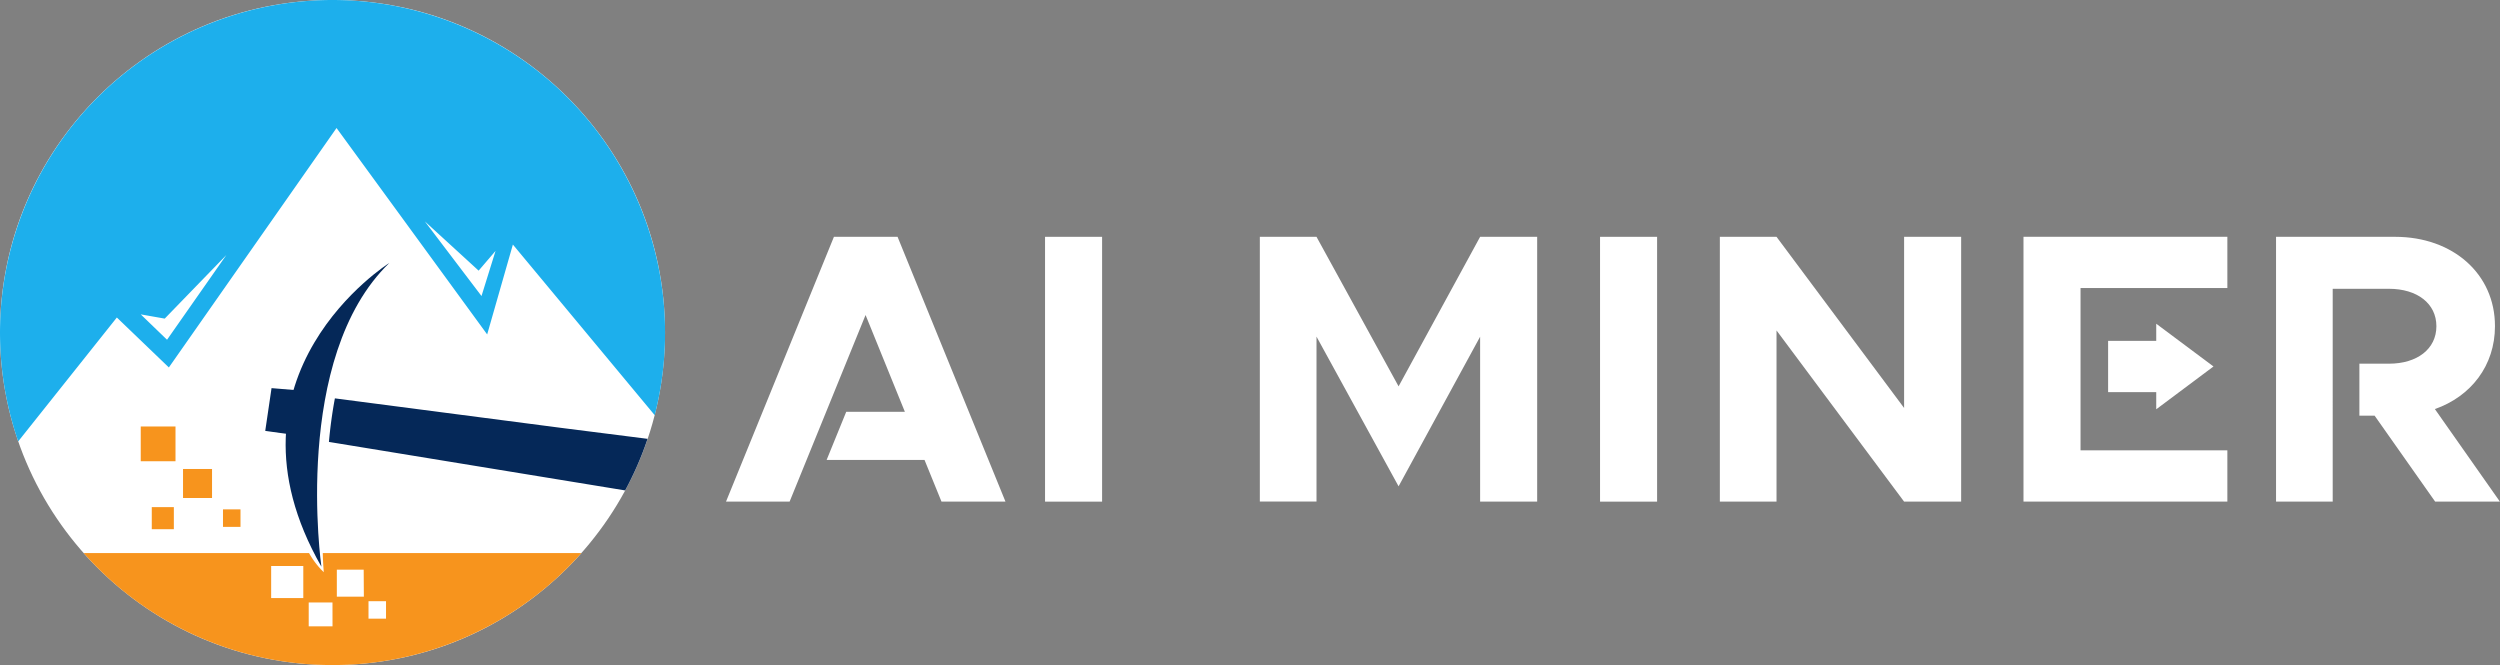 <svg xmlns="http://www.w3.org/2000/svg" viewBox="0 0 591.17 157.27"><rect x="0" y="0" width="591.17" height="157.27" fill="#808080" stroke="none"/><defs><style>.cls-1{fill:#fff;}.cls-2{fill:#052858;}.cls-3{fill:#1dafec;}.cls-4{fill:#f7941d;}</style></defs><g id="Layer_2" data-name="Layer 2"><g id="Layer_1-2" data-name="Layer 1"><circle class="cls-1" cx="78.63" cy="78.63" r="78.63"/><path class="cls-2" d="M92.08,62.17S50.06,88.55,76,134C76,134,68.91,84.52,92.08,62.17Z"/><path class="cls-3" d="M78.63,0A78.69,78.69,0,0,0,4.31,104.37L27.63,75.08l12.3,11.81L79.58,30.27,115.2,79.08l6.08-21.25,33.54,40.35A78.7,78.7,0,0,0,78.63,0ZM39.5,80.34l-6.22-6,5.67,1L53.52,60.31ZM113.86,70l-13.4-17.65L113.18,64l4-4.67Z"/><path class="cls-4" d="M77.86,130.78H76.33c0,1.2.1,2.72.23,4.52a19.11,19.11,0,0,1-3.48-4.52H19.78a78.62,78.62,0,0,0,117.7,0Zm-6.14,10.65h-7.6v-7.59h7.6Zm6.91,6.67H73v-5.63h5.62Zm7.41-7H79.65v-6.39H86Zm5.24,5.2H87.14v-4.14h4.14Z"/><rect class="cls-4" x="52.73" y="120.45" width="4.14" height="4.14"/><rect class="cls-4" x="35.89" y="119.92" width="5.22" height="5.22"/><rect class="cls-4" x="33.28" y="100.85" width="8.22" height="8.22"/><rect class="cls-4" x="43.28" y="110.9" width="6.86" height="6.86"/><path class="cls-2" d="M132.87,101.2l-53.68-7c-.65,3.48-1.11,6.94-1.41,10.3l42.75,7,27.3,4.47a77.74,77.74,0,0,0,5.3-12.2Z"/><path class="cls-2" d="M64.21,91.78l-1.49,10.11,8.34,1.17a69.69,69.69,0,0,1,2-10.55Z"/><path class="cls-1" d="M247.12,56h13.49v62.62H247.12Z"/><path class="cls-1" d="M297.91,56h13.4l19.41,35.36L350,56h13.49v62.62H350v-39L330.72,115,311.31,79.6v39h-13.4Z"/><path class="cls-1" d="M378.36,56h13.49v62.62H378.36Z"/><path class="cls-1" d="M406.69,56h13.4l30.17,40.47V56h13.49v62.62H450.26L420.09,78.14v40.47h-13.4Z"/><polygon class="cls-1" points="212.24 55.99 197.2 55.99 171.68 118.61 186.72 118.61 204.68 74.49 213.97 97.37 200.11 97.37 195.47 108.76 218.62 108.76 222.63 118.61 237.76 118.61 212.24 55.99"/><polygon class="cls-1" points="526.7 55.99 478.49 55.99 478.49 118.61 526.7 118.61 526.7 106.49 502.59 106.49 491.98 106.49 491.98 92.73 491.98 80.6 491.98 68.11 502.59 68.11 526.7 68.11 526.7 55.99"/><path class="cls-1" d="M575.77,96.73c8.56-3,14.21-10.3,14.21-19.59C590,64.75,580,56,566.38,56H538.21v62.62h13.4V68.29h13.31c6.66,0,11.21,3.47,11.21,8.85S571.58,86,564.92,86h-7V98.29h3.6l14.31,20.32h15.31Z"/><polygon class="cls-1" points="509.88 76.55 509.88 80.6 498.5 80.6 498.5 92.73 509.88 92.73 509.88 96.78 523.42 86.66 509.88 76.55"/></g></g></svg>